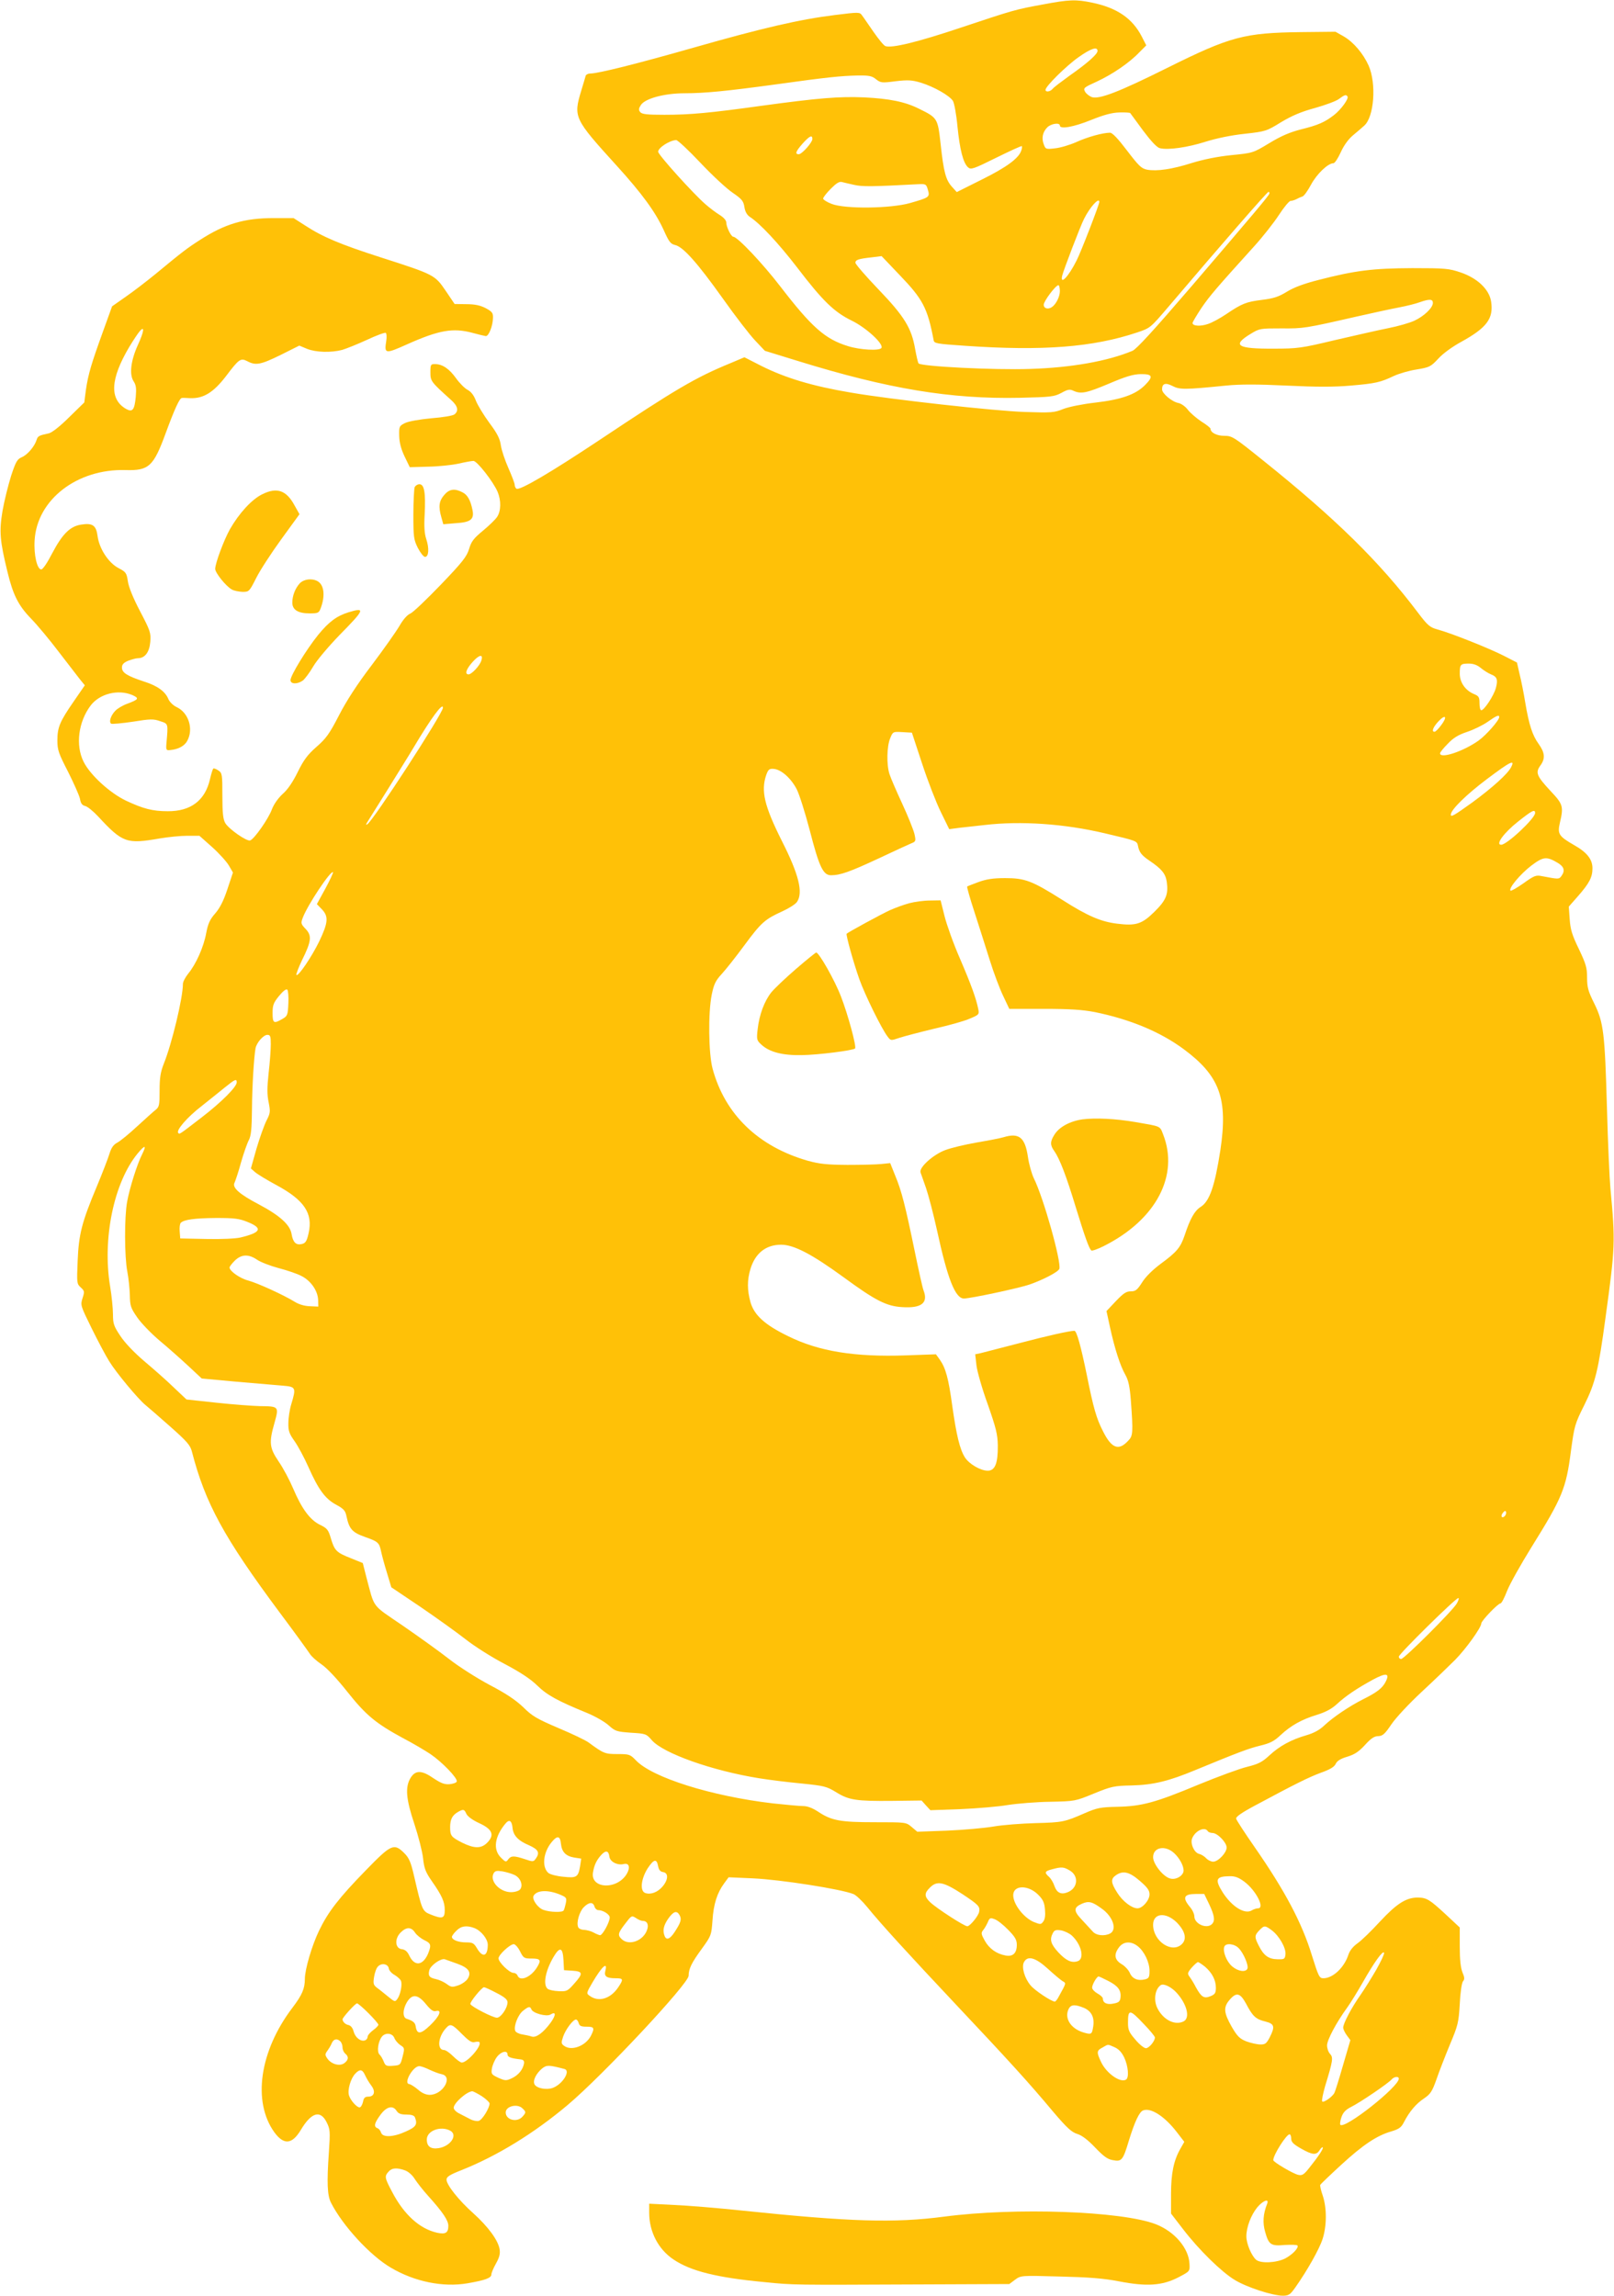 <?xml version="1.0" standalone="no"?>
<!DOCTYPE svg PUBLIC "-//W3C//DTD SVG 20010904//EN"
 "http://www.w3.org/TR/2001/REC-SVG-20010904/DTD/svg10.dtd">
<svg version="1.0" xmlns="http://www.w3.org/2000/svg"
 width="900pt" height="1280pt" viewBox="0 0 900 1280"
 preserveAspectRatio="xMidYMid meet">
<g transform="translate(0,1280) scale(0.1,-0.1)"
fill="#ffc107" stroke="none">
<path d="M5815 12775 c-154 -28 -163 -31 -460 -130 -239 -80 -383 -115 -418
-102 -9 3 -38 39 -66 79 -28 40 -56 82 -64 92 -13 19 -17 19 -153 2 -194 -24
-402 -72 -784 -181 -319 -91 -535 -145 -579 -145 -12 0 -23 -6 -25 -12 -2 -7
-13 -45 -25 -84 -44 -147 -41 -155 197 -417 141 -155 217 -259 263 -360 29
-65 38 -77 63 -83 45 -10 123 -97 267 -299 70 -99 152 -205 181 -235 l53 -56
185 -57 c504 -156 853 -213 1236 -205 174 4 192 6 232 27 36 20 47 22 68 12
42 -19 72 -13 198 40 91 39 134 52 175 53 69 1 74 -13 24 -63 -52 -51 -130
-79 -277 -96 -70 -8 -144 -23 -176 -35 -51 -21 -67 -22 -215 -17 -164 5 -751
70 -970 108 -215 36 -367 82 -502 150 l-92 47 -78 -33 c-195 -80 -305 -145
-728 -427 -272 -181 -447 -284 -465 -273 -5 3 -10 13 -10 22 0 8 -16 50 -35
93 -19 43 -38 99 -42 126 -5 37 -19 66 -64 126 -31 42 -65 98 -75 123 -11 30
-27 51 -46 61 -16 8 -45 37 -65 65 -38 53 -76 79 -118 79 -23 0 -25 -3 -25
-46 0 -49 3 -53 113 -152 40 -35 46 -62 22 -82 -9 -8 -65 -17 -128 -22 -66 -6
-127 -17 -147 -26 -34 -17 -35 -19 -34 -72 1 -38 10 -73 30 -115 l29 -60 104
3 c57 1 132 9 168 17 35 8 73 15 83 15 20 0 111 -116 135 -173 20 -48 19 -106
-3 -139 -9 -14 -45 -49 -79 -77 -52 -43 -65 -60 -77 -101 -13 -43 -36 -73
-158 -200 -79 -82 -155 -155 -170 -161 -17 -7 -40 -33 -60 -68 -18 -31 -87
-129 -154 -218 -81 -106 -143 -202 -184 -282 -53 -103 -72 -129 -126 -176 -50
-44 -71 -73 -104 -140 -27 -55 -56 -98 -84 -122 -25 -23 -49 -57 -60 -86 -19
-52 -98 -165 -121 -173 -18 -7 -119 63 -139 97 -12 21 -16 56 -16 152 0 118
-1 127 -22 141 -12 8 -24 13 -28 11 -4 -2 -12 -29 -19 -59 -27 -119 -107 -180
-236 -179 -85 0 -137 14 -233 59 -90 43 -200 144 -236 217 -46 92 -29 223 40
314 50 65 152 91 231 58 41 -18 37 -25 -28 -49 -25 -9 -55 -27 -66 -39 -26
-27 -37 -63 -23 -72 5 -3 60 2 121 11 98 16 115 16 152 3 46 -15 45 -11 35
-124 -3 -37 -1 -40 22 -37 45 4 81 24 95 53 35 66 6 155 -59 186 -20 9 -40 29
-47 45 -17 42 -60 74 -136 98 -94 31 -123 49 -123 78 0 17 9 27 35 38 19 7 43
14 54 14 39 0 64 33 69 91 4 51 0 62 -57 171 -38 72 -64 136 -68 167 -7 47
-11 52 -53 74 -55 29 -107 108 -116 179 -8 59 -28 73 -91 63 -62 -9 -105 -52
-162 -160 -26 -51 -52 -90 -61 -90 -23 0 -42 81 -37 162 13 227 237 400 507
392 130 -4 156 20 224 206 49 133 77 195 90 196 6 1 27 0 46 -1 75 -3 131 32
202 125 71 94 80 100 117 81 47 -25 74 -20 186 35 l104 52 43 -18 c50 -20 134
-22 196 -6 23 7 86 32 138 56 53 25 100 42 105 39 5 -3 6 -23 3 -44 -12 -74
-7 -75 118 -19 177 79 255 92 363 63 33 -9 66 -17 74 -18 16 -1 39 56 40 101
1 28 -4 35 -41 55 -31 16 -61 22 -108 22 l-65 1 -50 74 c-60 88 -63 90 -362
186 -227 73 -324 114 -422 178 l-64 41 -111 0 c-163 0 -272 -32 -411 -122 -72
-46 -98 -66 -248 -190 -49 -40 -123 -97 -165 -126 l-77 -54 -52 -144 c-64
-177 -81 -234 -94 -322 l-9 -70 -84 -82 c-50 -50 -96 -86 -113 -90 -56 -12
-62 -15 -69 -37 -11 -36 -51 -83 -82 -96 -26 -11 -34 -25 -60 -104 -16 -51
-38 -139 -48 -196 -19 -114 -15 -165 28 -341 31 -128 61 -187 132 -260 35 -36
104 -119 154 -185 51 -66 104 -135 118 -153 l27 -33 -62 -90 c-78 -113 -91
-144 -91 -218 0 -53 7 -72 60 -175 32 -64 62 -131 66 -150 4 -25 12 -36 29
-40 13 -3 45 -29 72 -58 137 -148 159 -155 343 -123 47 8 116 15 154 15 l68 0
72 -64 c39 -35 81 -82 93 -103 l22 -38 -31 -93 c-21 -64 -42 -105 -68 -135
-29 -33 -40 -56 -50 -109 -14 -78 -57 -174 -100 -226 -16 -20 -30 -46 -30 -58
0 -78 -62 -335 -107 -446 -18 -46 -23 -77 -23 -148 0 -81 -2 -92 -22 -108 -12
-9 -58 -51 -103 -92 -44 -41 -94 -82 -111 -91 -21 -11 -33 -28 -43 -60 -7 -24
-39 -107 -71 -184 -84 -200 -101 -267 -107 -416 -5 -122 -5 -127 17 -147 22
-20 22 -24 10 -61 -12 -38 -11 -41 51 -167 35 -71 79 -154 98 -184 39 -64 161
-210 201 -243 15 -12 77 -66 138 -120 95 -84 113 -105 122 -140 74 -287 178
-479 489 -897 84 -112 159 -216 168 -230 8 -14 38 -41 66 -60 31 -21 87 -81
144 -153 104 -131 159 -176 310 -258 54 -28 123 -69 153 -89 65 -44 153 -135
147 -153 -2 -7 -20 -13 -40 -15 -28 -2 -47 5 -88 32 -67 47 -102 47 -129 4
-32 -52 -26 -119 21 -259 22 -67 44 -152 48 -189 6 -57 14 -78 48 -127 58 -83
73 -117 73 -163 0 -47 -13 -51 -80 -24 -45 18 -47 24 -91 214 -18 78 -28 101
-54 127 -58 58 -73 51 -215 -95 -150 -154 -210 -231 -261 -337 -40 -83 -79
-216 -79 -269 0 -53 -15 -89 -69 -160 -184 -242 -224 -524 -101 -695 53 -72
99 -68 148 14 58 97 108 112 143 43 20 -40 21 -50 13 -168 -12 -169 -9 -242
12 -282 65 -128 219 -295 334 -362 132 -78 290 -110 426 -87 99 17 134 30 134
49 0 9 12 37 26 62 19 34 24 54 20 79 -8 50 -64 126 -146 200 -82 73 -150 159
-150 188 0 16 17 27 83 53 199 79 404 205 592 363 197 166 675 677 675 721 0
39 17 73 74 151 52 72 53 75 59 157 6 92 26 154 65 207 l25 34 136 -6 c154 -7
493 -60 561 -88 14 -6 48 -38 75 -71 77 -95 227 -259 497 -546 293 -311 407
-436 538 -593 79 -93 105 -117 137 -127 26 -8 58 -32 99 -75 47 -49 69 -66 99
-71 50 -10 57 -1 90 109 32 104 58 160 79 168 43 17 119 -32 186 -118 l44 -57
-21 -37 c-38 -66 -53 -138 -53 -254 l0 -109 67 -87 c89 -116 215 -239 288
-283 67 -41 212 -88 268 -88 33 0 41 5 70 46 67 95 134 214 152 270 24 74 24
173 1 242 -10 28 -16 56 -14 60 2 4 54 54 116 111 123 113 200 164 280 187 43
13 56 22 71 52 31 60 68 103 112 132 35 24 45 38 69 106 15 44 49 131 75 194
45 107 49 123 55 226 3 64 11 118 18 127 10 11 9 22 -3 50 -10 25 -15 71 -15
143 l0 107 -76 71 c-93 86 -108 95 -158 96 -65 0 -118 -34 -211 -134 -47 -51
-103 -106 -125 -121 -25 -18 -43 -40 -51 -64 -23 -71 -86 -131 -139 -131 -23
0 -27 8 -65 129 -55 180 -150 359 -318 601 -55 79 -102 151 -104 160 -2 10 30
33 109 75 222 119 294 155 364 181 51 18 75 33 82 49 8 17 27 29 64 40 40 12
64 27 99 65 34 38 53 50 75 50 24 1 36 11 73 66 26 38 98 115 170 182 69 64
152 144 185 177 62 63 146 181 146 203 0 15 93 112 107 112 6 0 22 31 37 70
15 38 76 147 135 242 173 278 194 328 221 538 19 139 21 149 74 255 62 125 79
193 119 490 54 393 55 421 27 720 -5 55 -14 254 -19 442 -12 425 -19 482 -71
588 -34 68 -40 90 -40 144 0 55 -6 76 -46 160 -38 78 -47 109 -51 166 l-5 70
51 58 c64 73 81 106 81 156 0 50 -31 89 -104 130 -83 48 -92 61 -78 122 22 93
18 105 -52 179 -77 83 -85 102 -57 141 29 39 26 72 -9 121 -35 48 -54 107 -75
232 -8 50 -22 120 -31 156 l-15 66 -72 37 c-82 42 -298 128 -370 147 -43 12
-55 21 -110 94 -215 285 -460 525 -864 849 -163 131 -172 137 -216 137 -42 0
-77 18 -77 40 0 4 -23 23 -51 40 -27 18 -61 47 -75 65 -13 18 -37 35 -53 38
-36 7 -91 53 -91 76 0 33 19 39 58 19 40 -21 69 -21 297 2 80 8 174 8 341 0
165 -8 265 -8 355 0 140 12 166 18 242 54 28 13 86 30 127 36 71 12 78 15 120
60 26 29 80 68 130 95 141 78 179 129 165 223 -10 68 -76 131 -170 163 -65 22
-85 24 -270 24 -219 -1 -318 -13 -523 -66 -79 -20 -136 -41 -175 -65 -47 -29
-75 -38 -140 -46 -88 -11 -111 -20 -200 -80 -31 -21 -76 -46 -100 -54 -42 -15
-87 -12 -87 5 0 5 22 42 49 83 47 69 84 112 294 344 49 54 111 133 139 176 28
43 57 78 65 78 7 0 21 4 31 9 9 5 24 12 34 15 9 2 31 33 49 67 32 59 94 119
125 119 7 0 25 27 40 60 17 38 42 73 68 95 23 19 51 43 63 54 56 49 69 235 25
335 -30 67 -84 131 -139 163 l-46 26 -191 -2 c-318 -4 -394 -24 -746 -199
-271 -135 -382 -178 -423 -163 -14 6 -31 19 -37 31 -10 19 -5 23 66 55 86 40
181 104 237 163 l39 39 -25 49 c-52 101 -137 160 -276 189 -91 19 -128 18
-276 -10z m305 -259 c0 -18 -56 -68 -156 -138 -44 -32 -87 -64 -94 -73 -14
-17 -40 -20 -40 -6 0 20 117 135 184 182 69 49 106 61 106 35z m-1235 -158
c26 -20 32 -21 109 -11 69 8 90 7 141 -8 74 -23 160 -72 179 -102 7 -12 19
-76 25 -142 13 -130 32 -204 59 -228 16 -14 29 -10 156 53 77 38 142 68 144
65 2 -2 1 -13 -3 -24 -14 -44 -83 -94 -220 -162 l-140 -70 -27 30 c-34 38 -46
81 -63 239 -16 143 -17 145 -121 196 -78 39 -165 56 -304 63 -139 6 -253 -3
-575 -47 -288 -40 -397 -50 -540 -50 -97 0 -125 3 -135 15 -10 12 -9 20 4 40
24 36 131 65 244 65 111 0 234 12 512 50 280 39 359 47 451 49 64 1 81 -2 104
-21z m2629 -96 c8 -13 -38 -75 -76 -104 -52 -40 -89 -56 -182 -79 -63 -16
-112 -37 -178 -77 -91 -55 -91 -55 -212 -67 -78 -8 -156 -24 -221 -44 -110
-35 -194 -47 -249 -37 -31 6 -46 21 -111 106 -50 66 -82 100 -95 100 -40 0
-124 -23 -188 -52 -36 -16 -89 -32 -119 -35 -51 -6 -53 -5 -63 23 -13 34 -6
68 20 94 21 21 70 28 70 10 0 -22 78 -8 174 31 72 29 117 41 158 42 31 1 58
-1 60 -3 2 -3 35 -47 72 -98 45 -60 77 -94 93 -98 45 -12 156 4 256 36 61 19
142 36 218 44 117 13 122 15 203 65 62 37 112 58 189 79 57 16 117 38 133 50
32 24 40 26 48 14z m-2984 -237 c0 -19 -58 -85 -76 -85 -23 0 -16 17 22 60 38
42 54 50 54 25z m-624 -133 c66 -70 147 -145 180 -167 51 -35 60 -46 65 -80 4
-26 15 -44 30 -54 57 -37 159 -146 263 -281 145 -190 208 -250 306 -298 80
-39 179 -130 165 -152 -10 -17 -119 -11 -186 10 -128 39 -203 106 -377 332
-99 129 -240 278 -263 278 -12 0 -39 55 -39 79 0 12 -14 28 -36 42 -20 12 -56
39 -80 60 -67 58 -264 276 -264 293 0 22 63 63 100 65 8 1 69 -56 136 -127z
m858 -123 c44 -10 96 -10 356 4 42 2 45 1 54 -31 12 -41 9 -43 -99 -74 -108
-31 -363 -34 -437 -5 -27 10 -48 24 -48 30 0 6 19 31 43 55 31 31 47 41 62 37
11 -3 42 -10 69 -16z m2314 -49 c-4 -13 -84 -108 -431 -513 -213 -248 -309
-353 -332 -363 -139 -58 -342 -94 -570 -101 -203 -7 -612 14 -623 31 -4 6 -12
42 -19 80 -20 116 -59 181 -204 332 -71 74 -129 141 -129 149 0 16 16 22 90
30 l56 7 100 -105 c130 -135 156 -184 190 -363 3 -19 14 -21 176 -32 433 -30
713 -8 958 74 75 25 75 26 175 143 299 352 551 641 558 641 5 0 7 -4 5 -10z
m-948 -46 c0 -14 -103 -281 -127 -327 -45 -90 -93 -140 -80 -84 8 32 101 276
122 317 33 66 85 123 85 94z m-220 -497 c0 -31 -21 -73 -44 -89 -22 -15 -46
-8 -46 13 0 20 67 109 82 109 4 0 8 -15 8 -33z m2080 -66 c0 -27 -49 -74 -103
-99 -25 -12 -91 -31 -147 -42 -56 -11 -190 -42 -299 -67 -184 -44 -205 -47
-341 -47 -201 -1 -232 18 -127 82 51 31 54 31 172 31 124 -1 131 0 420 66 88
20 194 43 237 51 42 8 94 21 115 29 54 19 73 18 73 -4z m-7221 -234 c-40 -88
-49 -165 -24 -203 14 -21 16 -40 12 -87 -7 -73 -18 -87 -54 -67 -94 54 -88
167 18 346 23 38 49 77 58 87 29 34 24 -2 -10 -76z m1915 -1760 c-8 -28 -54
-77 -71 -77 -23 0 -14 29 23 70 37 41 60 44 48 7z m5574 -42 c16 -13 41 -29
56 -35 34 -13 40 -29 27 -77 -12 -43 -65 -123 -81 -123 -6 0 -10 17 -10 39 0
34 -4 40 -30 51 -49 20 -80 65 -80 114 0 52 4 56 51 56 25 0 47 -8 67 -25z
m-5788 -221 c0 -31 -389 -630 -422 -650 -7 -5 -8 -2 -3 7 5 8 57 91 115 184
58 94 124 199 145 235 100 168 165 256 165 224z m5565 -99 c-14 -19 -30 -35
-36 -35 -18 0 -8 26 23 59 40 42 50 24 13 -24z m325 47 c0 -18 -72 -100 -115
-131 -84 -60 -215 -104 -215 -71 0 5 19 29 43 53 31 33 59 50 107 66 36 12 88
37 115 56 51 36 65 41 65 27z m-3218 -260 c31 -95 78 -216 104 -269 l47 -96
61 8 c34 3 95 11 136 15 203 24 445 7 670 -46 182 -43 180 -42 186 -72 7 -35
21 -52 64 -81 68 -46 89 -72 96 -117 10 -70 -3 -103 -69 -168 -70 -69 -103
-79 -208 -66 -90 11 -165 43 -306 133 -168 106 -207 121 -318 121 -68 0 -105
-6 -149 -22 -32 -12 -61 -23 -63 -25 -2 -3 16 -67 41 -143 25 -77 63 -197 85
-267 22 -71 56 -161 75 -200 l34 -72 194 0 c146 0 215 -5 283 -18 196 -40 365
-110 496 -207 201 -149 247 -276 204 -563 -31 -200 -60 -286 -111 -317 -33
-21 -58 -66 -88 -157 -23 -68 -43 -93 -133 -159 -47 -35 -86 -74 -105 -105
-27 -42 -36 -49 -63 -49 -25 0 -41 -11 -83 -55 l-52 -55 20 -92 c26 -118 56
-212 85 -263 17 -30 25 -65 31 -145 13 -178 12 -196 -15 -223 -53 -58 -93 -43
-141 54 -36 70 -53 129 -90 314 -32 156 -56 245 -69 245 -26 0 -152 -28 -311
-70 -102 -26 -198 -51 -213 -55 l-29 -6 7 -62 c4 -34 32 -132 63 -217 46 -132
55 -166 56 -230 1 -98 -15 -140 -56 -140 -41 0 -105 38 -128 75 -28 45 -47
124 -70 287 -21 155 -37 211 -70 258 l-21 29 -167 -6 c-286 -10 -485 22 -657
107 -130 63 -189 117 -210 189 -19 69 -19 124 0 187 27 87 86 134 171 134 71
0 172 -53 349 -182 176 -129 238 -161 326 -166 107 -7 146 23 119 93 -6 15
-28 115 -50 222 -51 247 -72 332 -108 418 l-28 70 -49 -5 c-28 -3 -113 -5
-190 -5 -115 1 -154 5 -220 23 -276 79 -462 258 -531 512 -23 82 -26 313 -5
415 12 58 21 77 56 115 23 25 80 97 127 161 93 126 114 144 211 188 35 16 72
39 81 52 36 52 10 155 -84 340 -98 196 -118 279 -87 369 11 30 17 35 41 33 42
-3 97 -52 129 -114 15 -30 47 -132 72 -227 53 -206 75 -252 119 -252 52 0 105
19 266 94 85 40 167 78 182 84 25 10 26 13 17 53 -6 24 -36 99 -68 168 -32 69
-64 143 -71 165 -17 52 -15 155 4 200 15 37 16 37 68 34 l53 -3 57 -173z
m3284 -20 c-19 -37 -103 -113 -216 -196 -102 -73 -120 -84 -120 -68 0 27 87
112 200 197 134 101 160 113 136 67z m134 -255 c0 -30 -157 -177 -189 -177
-34 0 15 67 95 130 77 61 94 70 94 47z m128 -279 c34 -21 40 -43 19 -72 -14
-19 -14 -19 -109 -1 -33 7 -43 3 -103 -40 -37 -26 -69 -44 -72 -41 -13 12 54
92 115 139 69 52 86 53 150 15z m-6874 -143 l-47 -86 28 -29 c38 -40 35 -74
-15 -179 -42 -86 -117 -197 -127 -187 -3 3 11 40 31 82 53 107 56 137 20 175
-26 27 -27 32 -16 61 26 71 157 267 169 255 2 -3 -17 -44 -43 -92z m-206 -640
c-3 -64 -5 -70 -33 -86 -48 -28 -55 -25 -55 32 0 45 5 58 36 96 22 27 40 41
46 35 5 -5 8 -40 6 -77z m-98 -227 c0 -29 -5 -101 -12 -160 -9 -83 -9 -121 0
-164 10 -52 10 -59 -12 -102 -13 -26 -38 -96 -56 -157 l-31 -110 24 -21 c14
-12 67 -44 119 -72 154 -83 204 -157 179 -267 -10 -45 -17 -56 -37 -61 -33 -8
-50 8 -58 55 -8 52 -66 104 -183 166 -109 57 -150 94 -135 121 5 11 22 61 36
113 15 52 35 109 44 125 12 24 16 63 17 171 1 130 11 291 20 341 7 32 44 74
66 74 16 0 19 -7 19 -52z m-190 -213 c0 -25 -86 -111 -194 -194 -130 -100
-124 -96 -132 -88 -14 14 50 88 129 149 44 35 103 82 131 105 57 46 66 50 66
28z m-528 -402 c-27 -53 -69 -186 -83 -263 -16 -86 -15 -309 1 -390 7 -36 13
-95 14 -131 1 -60 5 -72 41 -124 21 -31 77 -89 124 -129 47 -39 119 -103 161
-142 l75 -70 195 -18 c107 -9 223 -19 258 -22 72 -6 74 -11 46 -104 -9 -29
-16 -76 -16 -105 -1 -43 5 -59 35 -101 19 -27 54 -92 77 -144 55 -124 93 -177
155 -210 41 -22 51 -33 57 -64 15 -71 32 -90 102 -115 74 -26 81 -32 91 -81 4
-19 18 -72 32 -117 l25 -83 162 -109 c88 -60 201 -141 251 -180 49 -39 147
-101 218 -138 89 -47 145 -84 183 -121 54 -53 112 -85 278 -153 44 -18 98 -49
119 -68 38 -34 45 -36 125 -42 83 -5 86 -6 117 -42 64 -73 336 -170 599 -212
55 -9 160 -22 235 -29 127 -13 140 -16 194 -49 71 -44 112 -50 314 -48 l162 2
24 -27 25 -27 169 6 c92 4 211 14 263 23 52 8 158 17 235 18 140 3 140 3 245
46 98 40 112 43 210 45 121 3 207 24 356 86 240 99 296 120 361 136 54 13 77
24 113 58 58 54 118 88 204 114 48 15 82 33 110 59 51 47 111 87 200 136 76
41 98 38 72 -12 -18 -35 -48 -58 -126 -97 -74 -37 -166 -99 -215 -145 -27 -26
-59 -43 -100 -55 -84 -24 -150 -60 -206 -112 -40 -37 -60 -48 -124 -64 -42
-10 -164 -55 -271 -99 -242 -101 -317 -121 -454 -124 -94 -2 -113 -6 -180 -35
-114 -50 -125 -52 -275 -56 -77 -2 -183 -10 -235 -19 -52 -9 -169 -19 -260
-23 l-165 -6 -32 27 c-31 26 -31 26 -205 26 -194 0 -242 9 -318 60 -29 19 -58
30 -80 30 -19 0 -96 7 -170 15 -342 40 -674 144 -765 241 -31 32 -36 34 -101
34 -71 0 -78 3 -161 64 -17 13 -93 49 -169 81 -119 51 -146 66 -196 116 -42
40 -95 76 -187 124 -73 39 -172 102 -227 145 -55 43 -171 126 -258 186 -178
122 -155 91 -204 274 l-19 75 -69 28 c-79 31 -89 42 -110 113 -13 44 -20 53
-59 72 -56 27 -102 89 -150 202 -20 47 -56 115 -81 151 -52 77 -55 105 -23
217 25 90 24 91 -81 92 -41 1 -150 9 -243 19 l-167 18 -73 69 c-39 38 -113
103 -163 145 -55 47 -107 101 -132 139 -37 55 -42 69 -42 121 0 33 -7 103 -16
157 -44 265 21 579 153 740 42 51 52 49 25 -5z m588 -376 c87 -35 77 -59 -40
-87 -25 -6 -110 -10 -190 -8 l-145 3 -3 39 c-2 21 1 43 6 48 18 18 76 26 197
27 102 0 128 -3 175 -22z m54 -211 c19 -13 73 -34 118 -46 46 -12 103 -31 126
-43 53 -25 94 -82 96 -135 l1 -37 -47 2 c-30 1 -61 10 -85 25 -62 38 -204 103
-258 118 -47 12 -105 53 -105 73 0 5 13 22 29 38 37 36 77 38 125 5z m6957
-1429 c-16 -16 -26 0 -10 19 9 11 15 12 17 4 2 -6 -1 -17 -7 -23z m-268 -488
c-23 -40 -293 -309 -310 -309 -7 0 -13 6 -13 13 -1 14 317 327 332 327 5 0 1
-14 -9 -31z m-5522 -1173 c7 -14 35 -35 73 -52 73 -34 85 -66 42 -109 -33 -33
-72 -32 -139 1 -62 32 -67 38 -67 89 1 42 12 64 45 83 29 16 34 15 46 -12z
m257 -77 c4 -43 31 -72 93 -98 51 -23 61 -41 36 -75 -12 -17 -16 -17 -60 -2
-61 20 -77 20 -93 -1 -12 -17 -15 -16 -41 10 -45 45 -35 117 26 190 21 25 35
16 39 -24z m3877 -19 c3 -5 15 -10 26 -10 28 0 79 -53 79 -81 0 -29 -47 -79
-75 -79 -12 0 -30 9 -39 19 -10 11 -28 22 -41 25 -26 7 -48 56 -38 84 16 44
71 70 88 42z m-3607 -71 c5 -45 27 -68 74 -76 l39 -6 -6 -41 c-11 -63 -19 -68
-94 -60 -36 3 -73 13 -83 21 -38 33 -29 116 19 173 31 38 47 34 51 -11z m3420
-52 c29 -27 52 -69 52 -96 0 -28 -41 -54 -74 -45 -39 9 -96 81 -96 119 0 56
68 69 118 22z m-3150 -19 c4 -29 46 -50 81 -41 29 7 37 -19 16 -55 -55 -92
-206 -83 -188 10 7 41 20 67 46 96 25 27 41 24 45 -10z m272 -54 c4 -20 12
-30 28 -32 30 -5 29 -42 -3 -80 -27 -32 -65 -47 -96 -37 -32 10 -25 78 12 137
35 53 51 57 59 12z m2295 -23 c53 -31 45 -100 -13 -122 -36 -14 -59 -2 -72 35
-6 19 -20 42 -30 51 -28 25 -25 32 18 43 52 14 63 13 97 -7z m-3094 -26 c33
-17 47 -58 29 -80 -7 -8 -29 -15 -50 -15 -63 0 -120 61 -98 104 8 15 17 17 50
12 22 -4 53 -13 69 -21z m3485 -32 c42 -36 54 -53 54 -75 0 -33 -39 -78 -67
-78 -32 0 -83 39 -113 87 -36 56 -37 77 -8 97 40 28 75 20 134 -31z m582 -4
c65 -48 117 -149 77 -149 -8 0 -24 -5 -34 -11 -39 -25 -111 19 -163 100 -45
72 -38 89 38 90 30 1 51 -7 82 -30z m-1571 -70 c90 -60 98 -68 93 -98 -3 -22
-51 -81 -66 -81 -17 0 -170 99 -206 133 -34 32 -35 51 -3 82 40 41 76 33 182
-36z m422 -3 c27 -27 35 -44 38 -83 3 -31 0 -54 -9 -66 -13 -18 -16 -18 -54
-3 -56 24 -114 99 -114 149 0 57 83 59 139 3z m-2665 0 c35 -15 37 -18 31 -48
-4 -18 -9 -36 -12 -40 -6 -12 -76 -10 -112 3 -33 11 -67 61 -55 80 19 31 81
33 148 5z m3619 -54 c29 -62 34 -91 15 -110 -29 -29 -98 1 -98 43 0 13 -11 37
-25 53 -43 52 -34 72 34 72 l46 0 28 -58z m-599 -24 c62 -44 86 -116 47 -138
-32 -17 -79 -12 -98 11 -10 11 -37 40 -60 65 -48 50 -47 69 1 90 37 16 57 11
110 -28z m-2829 12 c3 -11 13 -20 20 -20 28 0 65 -24 65 -41 0 -26 -40 -99
-54 -99 -6 1 -22 7 -36 15 -14 8 -38 14 -53 15 -15 0 -30 7 -33 15 -11 26 7
86 31 111 29 29 52 31 60 4z m475 -49 c12 -23 6 -41 -28 -93 -26 -40 -46 -48
-56 -22 -12 30 -6 58 20 96 30 42 48 48 64 19z m-207 -31 c26 0 36 -21 25 -51
-21 -60 -99 -89 -140 -52 -25 23 -23 34 18 87 35 46 36 47 60 32 13 -9 29 -16
37 -16z m2977 -7 c48 -48 60 -93 31 -122 -55 -55 -161 15 -161 107 0 65 69 73
130 15z m-938 -43 c39 -40 48 -56 48 -84 0 -46 -22 -67 -63 -59 -50 9 -91 38
-116 83 -20 36 -21 43 -9 58 8 9 19 29 26 44 10 25 14 27 39 17 15 -5 49 -32
75 -59z m-2977 10 c37 -14 74 -60 75 -92 0 -65 -27 -76 -59 -23 -18 31 -25 35
-61 35 -44 0 -80 14 -80 31 0 5 11 21 25 34 26 27 57 31 100 15z m4446 -12
c42 -31 81 -100 77 -135 -3 -26 -6 -28 -45 -27 -49 1 -76 20 -104 76 -24 47
-24 57 3 85 27 28 31 29 69 1z m-4777 -13 c9 -14 33 -33 51 -42 39 -18 41 -28
22 -76 -29 -67 -75 -72 -104 -12 -11 24 -24 35 -42 37 -38 4 -42 58 -7 93 32
32 59 32 80 0z m3663 -17 c54 -50 72 -131 32 -143 -34 -11 -64 3 -108 50 -42
46 -49 71 -30 107 9 17 17 19 46 15 20 -4 47 -17 60 -29z m367 -59 c37 -29 66
-90 66 -138 0 -35 -4 -42 -25 -47 -40 -10 -71 3 -85 36 -7 16 -27 38 -46 49
-40 24 -44 55 -13 95 25 32 66 34 103 5z m-3444 -29 c19 -38 23 -40 65 -40 50
0 55 -9 27 -53 -35 -53 -93 -76 -106 -42 -3 8 -13 15 -23 15 -22 0 -83 59 -83
81 0 20 64 79 85 79 8 0 24 -18 35 -40z m4008 17 c27 -28 55 -95 48 -113 -9
-22 -52 -16 -85 12 -31 26 -54 84 -44 110 8 22 57 17 81 -9z m-3766 -64 l3
-58 48 -3 c58 -4 60 -15 8 -73 -36 -41 -41 -43 -86 -41 -26 1 -54 7 -61 13
-27 22 -13 99 31 175 36 62 53 58 57 -13z m4532 -56 c-26 -45 -66 -109 -89
-142 -48 -68 -95 -157 -95 -180 0 -9 9 -28 20 -43 l20 -27 -41 -140 c-22 -77
-44 -147 -48 -154 -11 -22 -60 -56 -68 -48 -4 4 4 42 16 85 44 143 46 160 28
180 -10 10 -17 32 -17 48 0 30 52 128 114 213 18 25 56 87 84 136 64 113 114
183 120 167 2 -7 -18 -49 -44 -95z m-5124 34 c64 -23 81 -48 57 -85 -9 -13
-33 -30 -53 -36 -32 -11 -39 -10 -63 8 -15 11 -41 23 -59 27 -38 8 -46 18 -38
50 7 27 64 67 86 61 8 -3 40 -14 70 -25z m3293 -28 c35 -32 72 -63 82 -69 21
-12 22 -8 -21 -86 -8 -16 -18 -28 -22 -28 -19 0 -112 62 -135 90 -34 40 -52
103 -37 130 20 38 64 26 133 -37z m877 11 c39 -34 60 -74 60 -117 0 -29 -5
-37 -30 -47 -36 -15 -51 -5 -81 49 -10 20 -26 46 -34 57 -15 20 -14 24 10 53
15 17 31 31 35 31 5 0 22 -12 40 -26z m-4552 -9 c1 -11 16 -28 33 -37 16 -10
32 -24 35 -33 8 -20 -3 -77 -20 -100 -13 -18 -15 -17 -52 13 -22 18 -49 40
-62 49 -20 16 -22 23 -16 61 4 24 13 50 22 58 20 21 56 14 60 -11z m1208 -12
c-9 -32 5 -43 57 -43 43 0 45 -5 14 -51 -43 -64 -110 -84 -160 -46 -18 12 -17
16 17 74 52 88 85 119 72 66z m2804 -58 c55 -28 73 -53 68 -93 -2 -21 -10 -28
-38 -33 -36 -8 -60 3 -60 27 0 7 -13 20 -30 29 -16 9 -30 23 -30 33 0 17 26
62 36 62 3 0 27 -11 54 -25z m383 -68 c56 -63 74 -137 38 -157 -48 -25 -113 7
-146 71 -24 45 -15 109 18 131 17 10 60 -11 90 -45z m-3794 1 c45 -23 61 -37
61 -52 0 -32 -37 -86 -59 -86 -23 0 -143 62 -148 76 -4 11 64 94 76 94 5 0 36
-14 70 -32z m4179 -59 c37 -71 54 -87 107 -100 52 -13 56 -28 25 -89 -18 -34
-25 -40 -53 -39 -17 0 -52 8 -77 17 -37 15 -50 27 -82 82 -44 78 -47 108 -12
149 38 45 59 40 92 -20z m-4573 -3 c26 -32 41 -43 55 -39 37 10 22 -28 -31
-79 -53 -51 -74 -53 -81 -6 -3 21 -16 31 -50 42 -24 7 -23 53 2 94 29 46 60
43 105 -12z m-320 -51 c30 -30 55 -59 55 -64 0 -5 -13 -19 -30 -31 -16 -12
-30 -28 -30 -36 0 -8 -6 -17 -14 -20 -24 -9 -55 15 -64 49 -5 20 -16 33 -28
36 -18 3 -33 18 -34 32 0 10 71 89 81 89 5 0 34 -25 64 -55z m3989 30 c42 -18
60 -53 52 -104 -7 -45 -10 -46 -55 -33 -72 22 -108 81 -81 133 13 23 35 24 84
4z m-3081 -8 c8 -22 85 -43 107 -29 31 19 31 -3 1 -45 -41 -56 -81 -86 -106
-78 -11 4 -35 9 -53 12 -19 3 -36 12 -39 20 -10 25 16 91 44 112 30 24 39 26
46 8z m3415 -82 c34 -35 62 -69 62 -75 0 -21 -33 -60 -50 -60 -10 0 -37 21
-59 48 -35 40 -41 54 -41 93 0 78 9 78 88 -6z m-3151 5 c4 -16 14 -20 44 -20
43 0 46 -7 24 -51 -30 -57 -108 -86 -149 -56 -17 12 -17 18 -6 51 13 39 55 96
72 96 5 0 12 -9 15 -20z m-652 -60 c38 -38 55 -50 71 -46 12 3 24 3 27 0 17
-18 -66 -114 -98 -114 -7 0 -29 16 -48 35 -19 19 -42 35 -51 35 -40 0 -34 73
11 122 24 27 34 23 88 -32z m-376 -23 c5 -13 20 -31 34 -40 23 -15 24 -17 12
-64 -12 -47 -13 -48 -54 -51 -36 -3 -42 0 -51 23 -6 15 -16 33 -24 40 -16 16
-7 74 14 100 20 24 59 19 69 -8z m-301 -19 c7 -7 12 -22 12 -34 0 -12 7 -27
15 -34 21 -17 19 -36 -6 -54 -26 -18 -72 -5 -94 27 -13 19 -13 24 0 42 8 11
20 30 25 43 10 24 30 28 48 10z m4316 -32 c23 -10 40 -27 55 -58 22 -47 28
-112 10 -123 -32 -20 -111 36 -140 100 -25 53 -24 62 9 79 33 19 27 19 66 2z
m-3384 -41 c0 -14 18 -21 70 -27 19 -2 24 -8 22 -23 -6 -34 -31 -65 -67 -82
-32 -15 -37 -15 -76 2 -38 18 -41 21 -36 52 3 18 15 47 27 63 22 31 60 41 60
15z m318 -81 c35 -10 -10 -84 -65 -105 -35 -13 -90 -3 -102 19 -12 21 9 62 43
90 25 19 37 19 124 -4z m-753 -4 c22 -10 52 -22 68 -25 65 -13 7 -115 -67
-115 -21 0 -44 10 -66 30 -19 16 -41 29 -47 30 -36 1 19 100 55 100 10 0 35
-9 57 -20z m-363 -23 c14 -29 22 -43 41 -69 22 -31 13 -58 -19 -58 -19 0 -26
-7 -30 -30 -4 -16 -12 -30 -19 -30 -16 0 -51 40 -59 67 -9 30 9 94 35 121 23
25 38 25 51 -1z m5768 -27 c0 -45 -301 -283 -326 -257 -3 3 -1 22 6 42 9 26
22 41 53 57 51 25 211 134 227 154 14 16 40 19 40 4z m-5114 -97 c24 -16 43
-34 44 -41 0 -25 -40 -91 -60 -97 -11 -3 -32 1 -47 9 -16 8 -43 22 -60 31 -19
9 -33 23 -33 33 0 26 73 91 104 92 4 0 28 -12 52 -27z m228 -69 c20 -19 20
-23 -1 -46 -30 -34 -93 -18 -93 24 0 35 66 51 94 22z m-702 -14 c10 -15 24
-20 54 -20 29 0 44 -5 48 -16 15 -39 6 -53 -50 -78 -69 -32 -130 -35 -139 -7
-3 11 -12 22 -20 25 -22 8 -18 28 16 74 34 47 70 56 91 22z m299 -110 c43 -24
2 -86 -64 -97 -45 -7 -67 9 -67 48 0 49 77 78 131 49z m4689 -44 c0 -19 12
-31 54 -55 63 -36 86 -39 104 -10 7 12 16 19 18 16 6 -5 -26 -53 -76 -115 -29
-37 -39 -43 -61 -38 -26 5 -139 71 -139 82 0 29 73 144 91 144 5 0 9 -11 9
-24z m-4942 -177 c18 -6 41 -26 54 -47 12 -19 46 -63 76 -96 81 -90 112 -136
112 -166 0 -39 -15 -49 -62 -39 -98 22 -185 101 -251 227 -42 79 -44 88 -20
114 18 21 46 23 91 7z m4808 -186 c-23 -58 -26 -107 -11 -158 20 -71 32 -79
110 -72 36 2 67 1 70 -3 8 -13 -27 -50 -68 -72 -50 -25 -136 -29 -162 -8 -26
22 -55 90 -55 131 0 51 26 119 61 162 32 38 67 51 55 20z"/>
<path d="M5070 7764 c-30 -8 -79 -26 -108 -39 -46 -21 -230 -121 -241 -131 -5
-5 37 -158 71 -254 31 -87 124 -276 157 -319 18 -24 18 -24 68 -7 28 9 116 32
195 51 80 18 169 43 197 56 50 21 52 23 46 53 -12 59 -38 132 -102 281 -36 82
-74 189 -86 237 l-22 88 -60 -1 c-33 0 -85 -7 -115 -15z"/>
<path d="M4438 7397 c-59 -51 -120 -109 -137 -130 -39 -49 -67 -125 -76 -204
-7 -59 -5 -64 20 -87 45 -42 118 -61 225 -59 91 1 286 26 298 37 9 10 -39 188
-79 291 -34 89 -123 246 -138 244 -3 0 -54 -41 -113 -92z"/>
<path d="M6037 6559 c-71 -10 -131 -43 -157 -85 -25 -39 -25 -59 -1 -92 30
-43 66 -136 120 -314 51 -166 73 -227 86 -240 4 -4 35 7 69 24 292 146 423
394 331 625 -18 46 -10 42 -155 67 -112 19 -221 24 -293 15z"/>
<path d="M5595 6459 c-16 -5 -83 -18 -148 -29 -64 -11 -143 -30 -175 -42 -68
-25 -148 -97 -139 -125 4 -10 17 -49 31 -88 13 -38 41 -144 61 -235 59 -272
102 -380 150 -380 37 0 304 57 366 78 77 27 159 70 166 87 13 36 -88 397 -142
505 -12 25 -27 78 -33 119 -16 109 -49 137 -137 110z"/>
<path d="M2312 10083 c-3 -10 -7 -79 -7 -153 0 -124 2 -139 25 -185 14 -27 32
-50 40 -50 21 0 24 48 7 99 -10 30 -13 69 -9 138 6 122 -2 168 -29 168 -11 0
-23 -8 -27 -17z"/>
<path d="M1462 10044 c-59 -29 -129 -106 -180 -195 -34 -61 -82 -190 -82 -221
0 -22 60 -97 93 -115 12 -7 39 -12 59 -13 37 0 38 1 77 78 21 42 84 139 140
216 l101 139 -27 48 c-46 86 -99 104 -181 63z"/>
<path d="M2476 10039 c-28 -33 -32 -63 -15 -123 l11 -39 71 6 c81 5 102 21 92
72 -11 56 -28 86 -56 100 -44 23 -74 19 -103 -16z"/>
<path d="M1672 9548 c-26 -28 -42 -70 -42 -108 0 -40 32 -60 96 -60 47 0 52 2
62 28 27 71 19 132 -18 152 -32 17 -75 11 -98 -12z"/>
<path d="M1943 9386 c-67 -21 -110 -54 -169 -126 -66 -82 -154 -226 -154 -252
0 -23 37 -24 68 -3 12 9 38 44 58 78 20 35 86 113 150 179 138 140 143 153 47
124z"/>
<path d="M3620 463 c0 -107 51 -205 137 -262 96 -64 240 -100 504 -125 168
-17 156 -16 871 -13 l496 2 32 24 c33 24 33 24 249 18 163 -4 244 -10 331 -27
155 -30 240 -24 330 22 65 34 65 34 63 75 -4 88 -83 181 -189 222 -191 73
-782 94 -1178 42 -281 -37 -526 -29 -1131 34 -132 14 -302 28 -377 31 l-138 7
0 -50z"/>
</g>
</svg>

